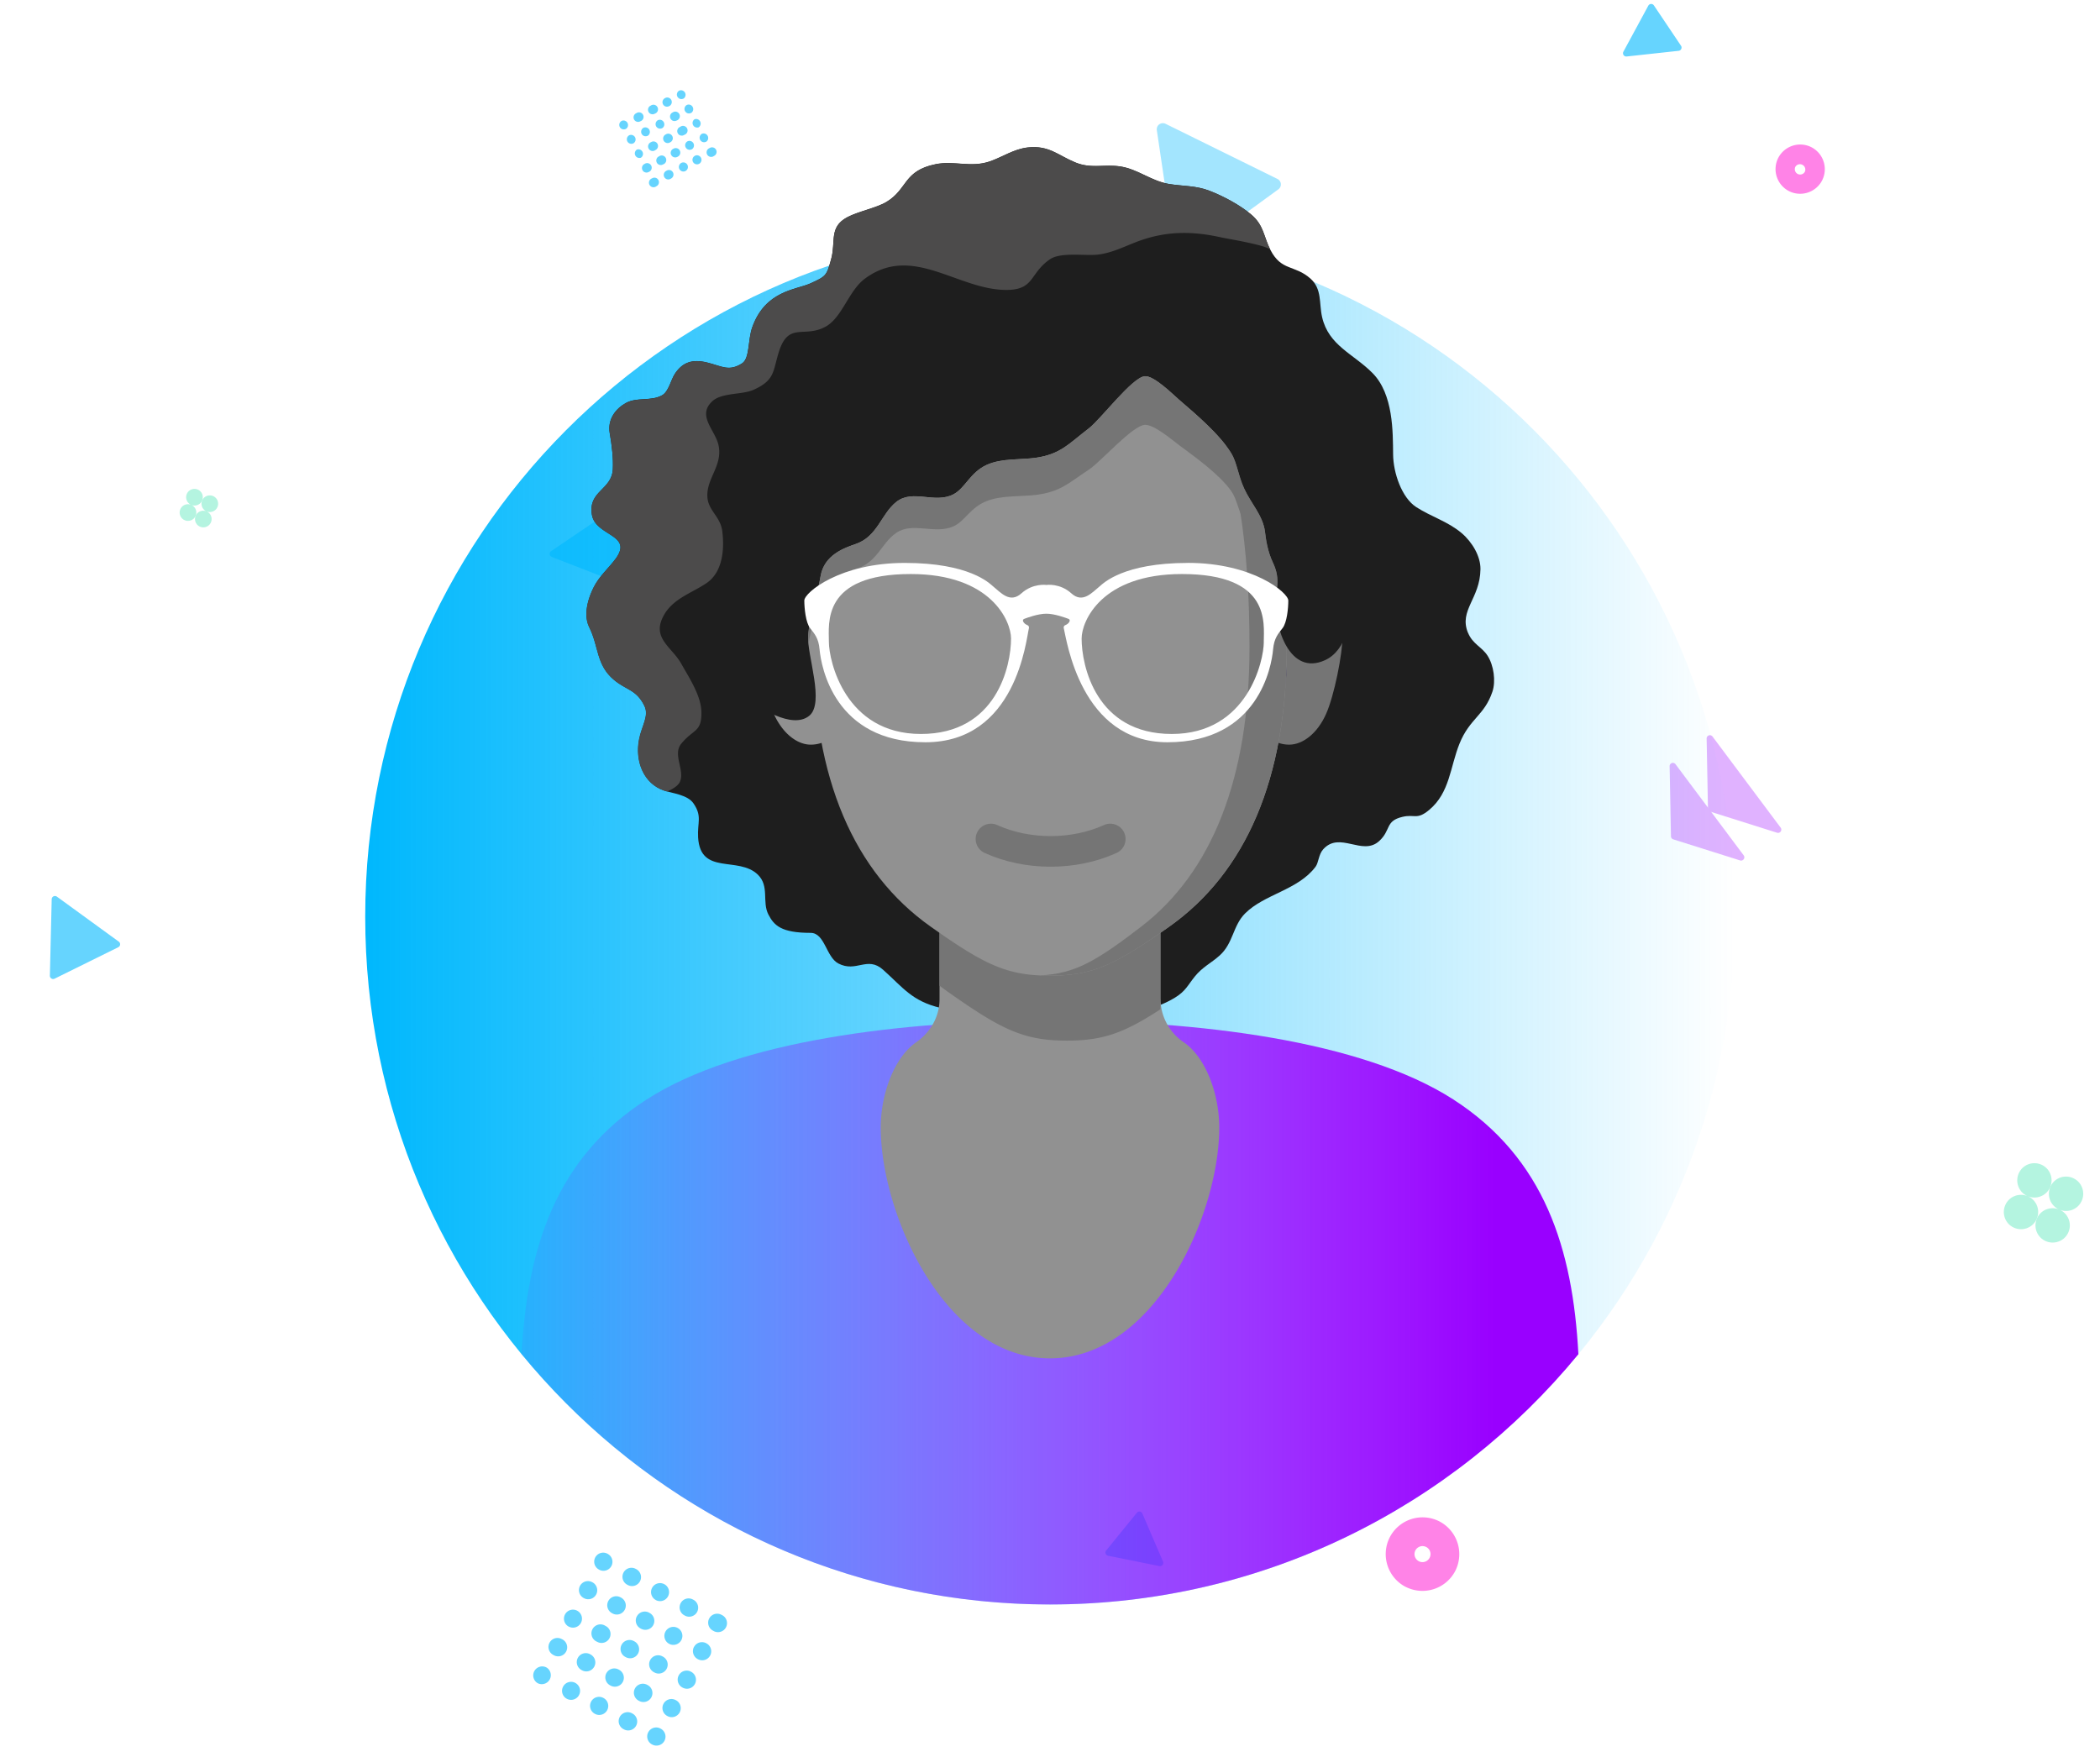 <svg xmlns="http://www.w3.org/2000/svg" fill="none" viewBox="0 0 552 462">
  <g opacity=".6">
    <path fill="#FF31D7" fill-rule="evenodd" d="M369.5 417.2a9.71 9.71 0 0 1-4.2-13.03 9.71 9.71 0 0 1 13.03-4.21 9.71 9.71 0 0 1 4.2 13.03 9.71 9.71 0 0 1-13.02 4.2Zm3.46-6.75a2.11 2.11 0 0 1-.92-2.83 2.11 2.11 0 0 1 2.84-.92 2.1 2.1 0 0 1 .91 2.83 2.11 2.11 0 0 1-2.83.92Z" clip-rule="evenodd"/>
    <g filter="url(#filter0_f_3795_2067)">
      <path fill="#FF31D7" fill-rule="evenodd" d="M470.24 50.24a6.5 6.5 0 0 1-2.82-8.72 6.5 6.5 0 0 1 8.72-2.82 6.5 6.5 0 0 1 2.82 8.72 6.5 6.5 0 0 1-8.72 2.82Zm2.3-4.51a1.41 1.41 0 0 1-.6-1.9 1.41 1.41 0 0 1 2.5 1.28c-.35.7-1.2.97-1.9.62Z" clip-rule="evenodd"/>
    </g>
    <path fill="#00B8FD" d="M305.71 410.54a.86.86 0 0 1-.95 1.18l-13.5-2.72a.86.86 0 0 1-.49-1.38l8.06-9.92a.86.86 0 0 1 1.45.2l5.43 12.64ZM427.57 14.85a.86.86 0 0 1-.85-1.26l6.55-12.1a.86.86 0 0 1 1.47-.07l7.12 10.6a.86.86 0 0 1-.62 1.34l-13.67 1.49Z"/>
    <g filter="url(#filter1_f_3795_2067)">
      <path fill="#00B8FD" d="M145.02 146.4a.86.86 0 0 1-.17-1.5l19.64-13.3a.86.86 0 0 1 1.33.62l2.47 21.89a.86.86 0 0 1-1.17.9l-22.1-8.6Z"/>
    </g>
    <g filter="url(#filter2_f_3795_2067)" opacity=".6">
      <path fill="#00B8FD" d="M304.08 34.23a1.6 1.6 0 0 1 2.3-1.68l29.4 14.49a1.6 1.6 0 0 1 .24 2.74l-24.6 17.93a1.6 1.6 0 0 1-2.54-1.06l-4.8-32.42Z"/>
    </g>
    <g filter="url(#filter3_f_3795_2067)">
      <path fill="#00B8FD" d="M13.59 236.4a.86.86 0 0 1 1.36-.68l16.28 11.84a.86.86 0 0 1-.13 1.46l-16.76 8.28a.86.86 0 0 1-1.23-.78l.48-20.12Z"/>
    </g>
    <g filter="url(#filter4_f_3795_2067)">
      <path fill="#00B8FD" fill-rule="evenodd" d="M141.41 442.55a2.36 2.36 0 1 1 2.24-4.17l.07.04a2.37 2.37 0 0 1-2.23 4.16l-.08-.03Zm7.44 3.98a2.37 2.37 0 0 1 2.23-4.17l.15.08a2.36 2.36 0 0 1-2.23 4.17l-.15-.08Zm7.5 4.02a2.36 2.36 0 0 1 2.24-4.17l.15.08a2.37 2.37 0 0 1-2.24 4.17l-.14-.08Zm7.52 4.03a2.36 2.36 0 1 1 2.23-4.17l.15.08a2.36 2.36 0 1 1-2.24 4.16l-.14-.07Zm7.5 4.02a2.36 2.36 0 0 1 2.24-4.17l.07.04a2.36 2.36 0 1 1-2.23 4.17l-.07-.04Zm-21.94-31a2.37 2.37 0 0 1 2.23-4.18l.07.04a2.36 2.36 0 0 1-2.23 4.17l-.07-.04Zm7.43 3.98a2.37 2.37 0 1 1 2.23-4.17l.15.08a2.36 2.36 0 1 1-2.23 4.16l-.15-.07Zm7.5 4.02a2.36 2.36 0 0 1 2.24-4.17l.15.08a2.36 2.36 0 1 1-2.23 4.17l-.15-.08Zm7.52 4.02a2.36 2.36 0 1 1 2.23-4.17l.15.08a2.36 2.36 0 1 1-2.23 4.17l-.15-.08Zm7.5 4.03a2.36 2.36 0 0 1 2.24-4.17l.07.04a2.36 2.36 0 1 1-2.23 4.17l-.07-.04Zm-26.92-26.73a2.36 2.36 0 0 0 .97 3.2l.07.04a2.36 2.36 0 1 0 2.24-4.17l-.08-.04a2.36 2.36 0 0 0-3.2.97Zm7.44 3.98a2.36 2.36 0 0 0 .97 3.2l.14.08a2.36 2.36 0 0 0 2.24-4.17l-.15-.08a2.36 2.36 0 0 0-3.2.97Zm7.5 4.02a2.36 2.36 0 0 0 .97 3.2l.15.08a2.36 2.36 0 1 0 2.23-4.16l-.14-.08a2.36 2.36 0 0 0-3.2.96Zm7.52 4.03a2.36 2.36 0 0 0 .96 3.2l.15.08a2.37 2.37 0 0 0 2.23-4.17l-.14-.08a2.36 2.36 0 0 0-3.2.97Zm7.5 4.02a2.37 2.37 0 0 0 .97 3.2l.08.04a2.36 2.36 0 0 0 2.23-4.17l-.07-.04a2.37 2.37 0 0 0-3.2.97Zm-25.95-23.53a2.36 2.36 0 0 0 .97 3.2l.07.04a2.36 2.36 0 1 0 2.23-4.17l-.07-.04a2.36 2.36 0 0 0-3.2.97Zm7.43 3.98a2.36 2.36 0 0 0 .97 3.2l.15.08a2.36 2.36 0 1 0 2.23-4.17l-.15-.08a2.36 2.36 0 0 0-3.2.97Zm7.51 4.02a2.36 2.36 0 0 0 .97 3.2l.15.09a2.37 2.37 0 0 0 2.23-4.17l-.15-.08a2.36 2.36 0 0 0-3.2.96Zm7.51 4.03a2.36 2.36 0 0 0 .97 3.2l.15.08a2.36 2.36 0 1 0 2.23-4.17l-.15-.08a2.36 2.36 0 0 0-3.2.97Zm7.5 4.02a2.37 2.37 0 0 0 .98 3.2l.07.04a2.37 2.37 0 1 0 2.23-4.17l-.07-.04a2.36 2.36 0 0 0-3.2.97Zm-41.97 6.38a2.36 2.36 0 0 0 .97 3.2l.07.04a2.37 2.37 0 1 0 2.24-4.17l-.08-.04a2.36 2.36 0 0 0-3.2.97Zm7.44 3.98a2.37 2.37 0 0 0 .96 3.2l.15.08a2.36 2.36 0 1 0 2.24-4.17l-.15-.08a2.37 2.37 0 0 0-3.2.97Zm7.5 4.02a2.37 2.37 0 0 0 .97 3.2l.15.08a2.36 2.36 0 1 0 2.23-4.16l-.14-.08a2.37 2.37 0 0 0-3.2.96Zm7.51 4.03a2.36 2.36 0 0 0 .97 3.2l.15.08a2.36 2.36 0 1 0 2.23-4.17l-.15-.08a2.36 2.36 0 0 0-3.2.97Zm7.51 4.02a2.36 2.36 0 0 0 .97 3.2l.07.04a2.36 2.36 0 1 0 2.24-4.17l-.08-.04a2.36 2.36 0 0 0-3.2.97Z" clip-rule="evenodd"/>
    </g>
    <g filter="url(#filter5_f_3795_2067)">
      <path fill="#00B8FD" fill-rule="evenodd" d="M168.88 44.73c.3.58 1.02.8 1.6.5l.04-.02a1.2 1.2 0 1 0-1.1-2.11l-.04.02c-.59.3-.8 1.02-.5 1.6Zm3.76-1.98c.3.58 1.02.8 1.6.5l.08-.04a1.2 1.2 0 1 0-1.1-2.1l-.08.03a1.2 1.2 0 0 0-.5 1.6Zm3.8-2c.3.58 1.02.8 1.6.5l.08-.04a1.19 1.19 0 1 0-1.11-2.1l-.08.03a1.2 1.2 0 0 0-.5 1.61Zm3.8-2c.3.59 1.02.81 1.6.5l.07-.03a1.2 1.2 0 0 0-1.1-2.11l-.08.04c-.58.3-.8 1.02-.5 1.6Zm3.79-2c.3.6 1.02.81 1.6.5l.04-.01a1.2 1.2 0 0 0-1.1-2.1l-.04.01a1.2 1.2 0 0 0-.5 1.6Zm-19.13.42c.3.58 1.03.8 1.6.5l.05-.02a1.2 1.2 0 0 0-1.11-2.11l-.04.02a1.2 1.2 0 0 0-.5 1.6Zm3.76-1.98c.3.58 1.03.8 1.6.5l.08-.04a1.2 1.2 0 0 0-1.1-2.1l-.08.03a1.2 1.2 0 0 0-.5 1.6Zm3.8-2c.3.58 1.02.8 1.6.5l.08-.04a1.2 1.2 0 0 0-1.1-2.1l-.08.03a1.2 1.2 0 0 0-.5 1.61Zm3.8-2c.3.59 1.02.81 1.6.5l.08-.03a1.2 1.2 0 1 0-1.11-2.11l-.08.04a1.2 1.2 0 0 0-.5 1.6Zm3.8-2c.3.59 1.02.81 1.6.5l.04-.01a1.2 1.2 0 0 0-1.11-2.11l-.04.02a1.2 1.2 0 0 0-.5 1.6Zm-17.15 4.2c.3.58 1.03.8 1.61.5l.04-.02a1.2 1.2 0 0 0-1.11-2.11l-.04.02a1.2 1.2 0 0 0-.5 1.6Zm3.76-1.98c.3.58 1.03.8 1.61.5l.07-.04a1.2 1.2 0 1 0-1.1-2.1l-.08.03a1.2 1.2 0 0 0-.5 1.61Zm3.8-2c.3.58 1.03.8 1.6.5l.08-.04a1.2 1.2 0 1 0-1.1-2.1l-.08.03a1.2 1.2 0 0 0-.5 1.61Zm3.8-2c.3.59 1.02.81 1.6.5l.08-.03a1.19 1.19 0 1 0-1.11-2.11l-.07.04a1.2 1.2 0 0 0-.5 1.6Zm3.8-2c.3.6 1.02.81 1.6.5l.04-.01a1.2 1.2 0 0 0-1.11-2.1l-.04.01c-.58.3-.8 1.03-.5 1.6Zm-9.57 16.04a1.2 1.2 0 0 1-1.11-2.11l.04-.02a1.2 1.2 0 0 1 1.1 2.1l-.03.03Zm3.76-1.98a1.2 1.2 0 1 1-1.11-2.1l.07-.05a1.19 1.19 0 1 1 1.11 2.11l-.07.04Zm3.8-2a1.19 1.19 0 1 1-1.12-2.1l.08-.04a1.19 1.19 0 1 1 1.1 2.1l-.07.04Zm3.79-2a1.19 1.19 0 1 1-1.1-2.1l.07-.04a1.2 1.2 0 1 1 1.1 2.1l-.07.05Zm3.8-2a1.2 1.2 0 0 1-1.11-2.1l.03-.02a1.2 1.2 0 0 1 1.11 2.1l-.03.03Zm-11.18 15.54a1.2 1.2 0 1 1-1.1-2.11l.03-.02a1.19 1.19 0 1 1 1.11 2.1l-.04.03Zm3.76-1.98a1.19 1.19 0 1 1-1.1-2.11l.07-.04a1.19 1.19 0 1 1 1.1 2.1l-.07.05Zm3.8-2a1.2 1.2 0 0 1-1.1-2.1l.06-.05A1.2 1.2 0 1 1 180.1 45l-.07.04Zm3.8-2a1.19 1.19 0 1 1-1.11-2.1l.07-.04a1.2 1.2 0 0 1 1.11 2.1l-.07.04Zm3.8-2a1.2 1.2 0 1 1-1.12-2.1l.04-.02a1.19 1.19 0 1 1 1.11 2.1l-.04.03Z" clip-rule="evenodd"/>
    </g>
    <g fill="#05DB97" fill-rule="evenodd" clip-rule="evenodd" filter="url(#filter6_f_3795_2067)" opacity=".5">
      <path d="M539.61 316.74a4.54 4.54 0 0 1 .56-6.37 4.54 4.54 0 0 1 6.37.57 4.54 4.54 0 0 1-.56 6.37 4.53 4.53 0 0 1-6.37-.57Zm-3.52 8.32a4.54 4.54 0 0 1 .56-6.37 4.53 4.53 0 0 1 6.37.57 4.53 4.53 0 0 1-.56 6.36 4.54 4.54 0 0 1-6.37-.56Z"/>
      <path d="M531.3 313.22a4.54 4.54 0 0 1 .56-6.37 4.53 4.53 0 0 1 6.36.56 4.54 4.54 0 0 1-.56 6.37 4.54 4.54 0 0 1-6.37-.56Zm-3.53 8.32a4.54 4.54 0 0 1 .56-6.37 4.54 4.54 0 0 1 6.37.56 4.54 4.54 0 0 1-.56 6.37 4.53 4.53 0 0 1-6.37-.56Z"/>
    </g>
    <g fill="#05DB97" fill-rule="evenodd" clip-rule="evenodd" filter="url(#filter7_f_3795_2067)" opacity=".5">
      <path d="M53.47 133.83a2.2 2.2 0 0 1 .27-3.08 2.2 2.2 0 0 1 3.09.27 2.2 2.2 0 0 1-.27 3.08 2.2 2.2 0 0 1-3.09-.27Zm-1.7 4.03a2.2 2.2 0 0 1 .27-3.09 2.2 2.2 0 0 1 3.08.28 2.2 2.2 0 0 1-.27 3.08 2.2 2.2 0 0 1-3.09-.27Z"/>
      <path d="M49.44 132.13a2.2 2.2 0 0 1 .27-3.09 2.2 2.2 0 0 1 3.09.27 2.2 2.2 0 0 1-.27 3.09 2.2 2.2 0 0 1-3.09-.27Zm-1.7 4.03a2.2 2.2 0 0 1 .26-3.09 2.2 2.2 0 0 1 3.09.27 2.2 2.2 0 0 1-.27 3.09 2.2 2.2 0 0 1-3.09-.28Z"/>
    </g>
    <g fill="#90F" filter="url(#filter8_f_3795_2067)" opacity=".5">
      <path d="M439.82 220.66a.86.86 0 0 1-.6-.8l-.35-18.44a.86.86 0 0 1 1.54-.53l17.94 23.99a.86.86 0 0 1-.94 1.33l-17.6-5.55Z"/>
      <path d="M449.55 213.38a.85.85 0 0 1-.6-.8l-.35-18.43a.86.86 0 0 1 1.54-.53l17.93 23.98a.86.86 0 0 1-.94 1.33l-17.58-5.55Z"/>
    </g>
  </g>
  <g clip-path="url(#clip0_3795_2067)">
    <path fill="url(#paint0_linear_3795_2067)" d="M276 421.82c99.41 0 180-80.95 180-180.8 0-99.86-80.59-180.8-180-180.8S96 141.15 96 241.01c0 99.85 80.59 180.8 180 180.8Z"/>
    <path fill="url(#paint1_linear_3795_2067)" d="M414.9 356.01c-33.03 40.18-82.99 65.8-138.91 65.8-55.93 0-105.88-25.6-138.88-65.79 1.45-27.56 8.78-51.5 32.9-66.99 12.05-7.75 28.92-12.95 47.58-16.18 18.66-3.25 39.13-4.55 58.4-4.55 38.57 0 81.87 5.21 106 20.73 24.07 15.5 31.44 39.42 32.9 66.98Z"/>
    <path fill="#1E1E1E" d="M385.85 166.33c-2.39-5.93 3.2-8.93 3.3-16.68.05-3.38-2.14-7.12-4.97-9.52-3.63-3.06-8.03-4.3-11.92-6.82-3.77-2.44-6.02-8.92-6.07-13.83-.07-5.86.1-15.85-5.42-21.41-5.05-5.1-11.54-7.2-13.25-14.72-.83-3.66.03-7.37-3.08-10.13-4.13-3.64-7.58-1.9-10.47-7.46-1.86-3.6-1.72-6.54-5.1-9.38-2.95-2.5-7.31-4.83-10.97-6.24-3.57-1.38-6.91-1.17-10.64-1.78-4.55-.75-8.13-3.84-12.62-4.58-4.27-.7-7.75.66-11.96-1.07-4.59-1.89-6.93-4.55-12.49-3.95-3.7.4-6.6 2.48-10 3.66-4.98 1.72-9.39-.26-14.27.74-8.52 1.75-7.28 6.54-12.93 9.93-2.67 1.59-7.41 2.47-10.33 4.04-4.81 2.6-2.92 6.36-4.18 10.95-1.2 4.37-1.29 4.51-5.36 6.38-3.82 1.75-11.87 1.84-15.36 11.5-1.24 3.44-.64 8.24-2.7 9.56-3.44 2.21-5.26.76-9.11-.2-4.1-1.03-6.62.01-8.57 2.97-1.04 1.57-1.63 4.65-3.3 5.6-2.96 1.68-6.63.42-9.59 2.07-2.56 1.42-4.85 4.2-4.22 7.89.56 3.24.97 6.7.82 9.5-.27 5.45-6.5 5.67-5.51 11.91.9 5.73 10.91 5.17 6.32 11.54-1.76 2.44-4.41 4.66-5.92 7.76-2.43 4.98-2.03 8.44-1.11 10.27 2.62 5.27 1.8 9.97 6.58 13.95 3.23 2.69 5.86 2.5 7.96 6.82 1.25 2.58-.66 5.1-1.38 8.69-1.18 5.83 1.17 11.73 6.53 13.54 2.26.77 6.17 1.1 7.74 3.4 2.33 3.42.97 4.97 1.2 8.93.61 10.1 10.6 4.8 15.73 9.81 3.08 3.04 1.02 7.12 2.75 10.46 1.46 2.82 3.3 4.82 11.09 4.82 3.75 0 4.07 6.34 7.28 8.04 4.75 2.51 7.6-2.08 11.8 1.68 5.3 4.75 7.57 8.2 15 9.99 13.67 3.3 28.91 4.62 42.85 2.74 6.1-.82 13.45-2.12 18.8-5.39 2.83-1.72 3.37-3.23 5.23-5.55 2.04-2.54 4.25-3.5 6.55-5.55 3.62-3.24 3.45-7.81 6.69-11.06 5.1-5.11 13.93-6.14 18.53-12.28.82-1.09.78-3.21 2-4.58 4.38-4.88 10.3 1.87 14.73-2.18 3.17-2.9 1.51-5.27 6.12-6.36 3.22-.77 3.77.9 7.04-1.84 5.43-4.54 5.48-11.32 7.96-17.43 2.69-6.65 6.52-7.32 8.65-13.66.9-2.72.38-6.86-1.3-9.46-1.52-2.34-3.9-3-5.13-6.02l-.02-.01Z"/>
    <path fill="#757575" d="M326.32 177.48c0-10.1 5.62-22.38 12.55-22.38 6.93 0 14.03 1.94 14.03 12.04 0 4.86-2.19 15.74-4.32 20.53-2.28 5.14-6.12 8.1-9.71 8.1-6.93 0-12.55-8.2-12.55-18.29Z"/>
    <path fill="#919191" d="M275.99 75.54c-48.9 0-62.24 42.33-62.24 94.54 0 34.64 10.77 59.3 30.89 73.54 14.14 10 19.97 12.88 31.35 12.88 11.38 0 17.2-2.86 31.35-12.88 20.11-14.23 30.89-38.91 30.89-73.54 0-52.21-13.35-94.54-62.24-94.54Z"/>
    <path fill="#919191" d="M225.67 177.48c0-10.1-5.62-22.38-12.55-22.38-6.93 0-14.03 1.94-14.03 12.04 0 4.86 2.19 15.74 4.31 20.53 2.3 5.14 6.13 8.1 9.72 8.1 6.93 0 12.55-8.2 12.55-18.29Zm79.36 85.22v-21.43h-58.07v21.43c0 4.6-2.41 8.74-6.18 11.35-5.67 3.93-9.27 13.46-9.27 22.38 0 22.84 16.92 60.68 44.49 60.68s44.49-37.84 44.49-60.68c0-8.92-3.6-18.45-9.27-22.38a13.86 13.86 0 0 1-6.18-11.35h-.01Z"/>
    <path fill="#757575" d="M305.02 245.24v20.1c-9.6 6.29-15.21 8.24-24.58 8.24-11.37 0-17.2-2.89-31.35-12.88a68.33 68.33 0 0 1-2.14-1.58v-13.88c12.51 8.69 18.32 11.26 29.03 11.26 10.7 0 16.53-2.57 29.04-11.26Z"/>
    <path fill="#29235C" d="M337.85 180.61c.13-1.86.23-3.77.3-5.7 0 1.82-.1 3.7-.3 5.7Z"/>
    <path fill="#757575" d="M275.99 75.54c-.86 0-1.7.04-2.55.06 43.12 1.47 55 43.2 55 94.47 0 34.64-9.94 59.31-28.46 73.54-12.03 9.24-17.54 12.38-26.54 12.81.82.04 1.66.07 2.55.07 11.38 0 17.2-2.86 31.35-12.88 20.12-14.23 30.89-38.9 30.89-73.54 0-52.21-13.35-94.54-62.24-94.54Z"/>
    <path fill="#1E1E1E" d="M355.04 132.32c0-38.48-21.39-67.18-59.96-73.3-18.48-2.94-42.2-3.62-58.58 7.01-11.37 7.39-16.22 19.85-21.68 31.67-2.95 6.37-6.18 12.65-10.5 18.22-5.7 7.3-13.87 12.23-18.4 20.5-8.4 15.36-3.07 35.6 9.94 46.7 3.2 2.73 12.32 8.75 16.85 5.06 4.13-3.35-.6-15.96-.28-20.89.36-5.55 2.38-10.5 3.27-15.82.96-5.66 6.35-7.46 9.27-8.47 5.72-1.98 6.65-7.9 10.65-11.06 4.35-3.44 10.07.57 14.99-1.98 3.12-1.62 4.37-5.72 8.7-7.72 3.95-1.83 9.11-1.32 13.04-1.9 6.51-.97 8.63-3.73 13.88-7.74 3.1-2.37 11.41-13.45 14.7-13.69 2.44-.17 7.36 4.76 8.97 6.15 4.59 3.96 10.64 9.07 13.73 14.05 1.55 2.5 1.8 5.83 3.44 9.37 1.85 4 4.95 7.07 5.47 11.42.2 1.72.63 4.98 2.02 7.92 2 4.18.98 6.28.8 10.43-.27 6.7 3.62 19.55 12.93 15.31 11.1-5.05 6.75-31.86 6.75-41.22v-.02Z"/>
    <path fill="#757575" d="M335.54 156.05c-.2-.72-.5-1.5-1-2.38-1.38-2.51-1.8-5.31-2.02-6.77-.5-3.75-3.6-6.38-5.46-9.8-1.66-3.05-1.92-5.9-3.45-8.04-3.07-4.3-9.13-8.68-13.73-12.07-1.6-1.2-6.52-5.43-8.95-5.3-3.3.21-11.6 9.73-14.7 11.77-5.27 3.45-7.39 5.83-13.9 6.64-3.92.5-9.08.06-13.03 1.65-4.32 1.72-5.6 5.25-8.7 6.63-4.93 2.18-10.65-1.25-15 1.7-3.98 2.7-4.92 7.78-10.63 9.5-2.92.87-8.3 2.42-9.27 7.26-.83 4.26-2.65 8.24-3.2 12.66-.08-.83-.12-1.59-.08-2.2.36-5.55 2.39-10.5 3.27-15.8.95-5.67 6.35-7.48 9.27-8.49 5.72-1.98 6.65-7.9 10.63-11.06 4.35-3.43 10.07.56 15-1.98 3.1-1.62 4.37-5.7 8.7-7.72 3.95-1.84 9.11-1.33 13.03-1.91 6.5-.95 8.64-3.72 13.9-7.74 3.1-2.38 11.4-13.45 14.7-13.7 2.43-.17 7.35 4.76 8.95 6.15 4.6 3.97 10.65 9.08 13.73 14.06 1.54 2.5 1.8 5.83 3.44 9.37 1.85 4 4.96 7.06 5.47 11.42.2 1.72.63 4.98 2.03 7.9 1.62 3.4 1.26 5.4 1 8.25Z"/>
    <path fill="#4C4B4B" d="M333.98 65.75c-.66-1.26-11.44-2.99-12.95-3.33-7.9-1.77-14.9-1.69-22.46 1.24-3.29 1.28-6.17 2.74-9.7 3.24-3.34.48-9.94-.74-12.88 1.26-5.4 3.7-4 8.04-11.4 8.06-12.87.04-24.73-12.22-37.25-2.96-4.3 3.19-5.97 10.28-10.4 12.66-5.64 3.03-9.71-1.45-12.24 6.68-1.58 5.1-1 7.31-6.55 9.85-3.13 1.42-8.47.68-11 3.11-3.97 3.82.87 7.5 1.72 11.5 1.13 5.28-3.08 8.56-2.94 13.35.1 3.83 3.43 5.25 3.93 9.27.6 4.89.05 10.8-4.18 13.64-3.74 2.53-8.5 3.95-11 8.11-3.74 6.25 1.85 8.5 4.42 13.11 2.08 3.7 5.22 8.4 5.27 12.71.08 5.3-2.1 4.36-5.29 8.26-2.42 2.93 1.18 7.26-.47 10.23-.49.87-1.69 1.66-3.24 2.35a7.9 7.9 0 0 1-.84-.26c-5.37-1.82-7.71-7.7-6.55-13.54.73-3.58 2.64-6.1 1.4-8.69-2.09-4.31-4.73-4.13-7.97-6.82-4.76-3.98-3.95-8.66-6.57-13.93-.91-1.84-1.31-5.3 1.12-10.28 1.5-3.1 4.16-5.32 5.92-7.76 4.6-6.35-5.43-5.81-6.31-11.53-1-6.25 5.25-6.46 5.5-11.92.16-2.78-.25-6.25-.8-9.5-.63-3.68 1.65-6.45 4.23-7.88 2.96-1.64 6.62-.39 9.56-2.07 1.69-.96 2.3-4.03 3.33-5.6 1.94-2.95 4.47-4 8.57-2.97 3.85.95 5.65 2.4 9.1.2 2.06-1.32 1.48-6.12 2.7-9.55 3.49-9.66 11.55-9.76 15.35-11.52 4.08-1.85 4.17-2 5.37-6.35 1.26-4.61-.63-8.36 4.18-10.97 2.93-1.56 7.65-2.44 10.33-4.03 5.66-3.38 4.4-8.19 12.94-9.92 4.87-1.01 9.29.97 14.26-.75 3.4-1.18 6.31-3.26 10.01-3.67 5.56-.6 7.9 2.08 12.5 3.95 4.2 1.73 7.68.36 11.96 1.08 4.49.73 8.06 3.82 12.62 4.57 3.72.6 7.06.4 10.64 1.78 3.65 1.41 8 3.74 10.97 6.25 3.37 2.84 3.22 5.77 5.1 9.37l-.01-.03Z"/>
    <path fill="#fff" d="M312.27 147.99c-17.04 0-22.25 5.37-23.1 6.06-2.17 1.78-4.57 4.66-7.57 1.93-3.01-2.73-6.55-2.2-6.55-2.2s-3.54-.52-6.55 2.2c-3.02 2.73-5.4-.15-7.58-1.93-.86-.7-6.06-6.06-23.1-6.06-17.06 0-26.4 7.8-26.4 9.89 0 2.08.39 5.79 1.5 7.23 1.13 1.45 2.25 2.6 2.51 5.6.4 4.5 3.89 24.43 27.8 24.43 23.92 0 26.49-26.98 27.23-30 0 0 .18-.6-.54-.86-.73-.28-1.48-1.28-.71-1.58.78-.29 3.64-1.36 5.83-1.36s5.05 1.07 5.83 1.36c.76.3.02 1.3-.71 1.58-.74.27-.54.86-.54.86.75 3.03 4.44 30 27.24 30 23.9 0 27.4-19.93 27.78-24.42.27-3.02 1.39-4.16 2.5-5.6 1.13-1.45 1.5-5.17 1.5-7.24 0-2.07-9.33-9.9-26.38-9.9h.01Zm-70.2 44.97c-19.97 0-24.19-19.3-24.19-24.17 0-4.87-1.96-17.88 21.52-17.88 21.14 0 26.36 12.38 26.36 16.97 0 7.06-3.72 25.08-23.7 25.08h.02Zm90.13-24.17c0 4.87-4.22 24.17-24.19 24.17-19.97 0-23.7-18.02-23.7-25.08 0-4.6 5.23-16.97 26.37-16.97 23.48 0 21.51 13 21.51 17.88h.01Zm-71.72 51.78c9.55 4.35 21.8 4.35 31.36 0h-31.36Z"/>
    <path stroke="#757575" stroke-linecap="round" stroke-miterlimit="10" stroke-width="8.05" d="M260.48 220.57c9.55 4.35 21.8 4.35 31.36 0"/>
  </g>
  <defs>
    <filter id="filter0_f_3795_2067" width="19.02" height="19.02" x="463.68" y="34.96" color-interpolation-filters="sRGB" filterUnits="userSpaceOnUse">
      <feFlood flood-opacity="0" result="BackgroundImageFix"/>
      <feBlend in="SourceGraphic" in2="BackgroundImageFix" result="shape"/>
      <feGaussianBlur result="effect1_foregroundBlur_3795_2067" stdDeviation="1.52"/>
    </filter>
    <filter id="filter1_f_3795_2067" width="28.95" height="28.74" x="141.91" y="128.89" color-interpolation-filters="sRGB" filterUnits="userSpaceOnUse">
      <feFlood flood-opacity="0" result="BackgroundImageFix"/>
      <feBlend in="SourceGraphic" in2="BackgroundImageFix" result="shape"/>
      <feGaussianBlur result="effect1_foregroundBlur_3795_2067" stdDeviation="1.28"/>
    </filter>
    <filter id="filter2_f_3795_2067" width="42.26" height="45.29" x="299.24" y="27.56" color-interpolation-filters="sRGB" filterUnits="userSpaceOnUse">
      <feFlood flood-opacity="0" result="BackgroundImageFix"/>
      <feBlend in="SourceGraphic" in2="BackgroundImageFix" result="shape"/>
      <feGaussianBlur result="effect1_foregroundBlur_3795_2067" stdDeviation="2.41"/>
    </filter>
    <filter id="filter3_f_3795_2067" width="23.6" height="26.97" x="10.54" y="232.99" color-interpolation-filters="sRGB" filterUnits="userSpaceOnUse">
      <feFlood flood-opacity="0" result="BackgroundImageFix"/>
      <feBlend in="SourceGraphic" in2="BackgroundImageFix" result="shape"/>
      <feGaussianBlur result="effect1_foregroundBlur_3795_2067" stdDeviation="1.28"/>
    </filter>
    <filter id="filter4_f_3795_2067" width="55.92" height="55.86" x="137.6" y="405.62" color-interpolation-filters="sRGB" filterUnits="userSpaceOnUse">
      <feFlood flood-opacity="0" result="BackgroundImageFix"/>
      <feBlend in="SourceGraphic" in2="BackgroundImageFix" result="shape"/>
      <feGaussianBlur result="effect1_foregroundBlur_3795_2067" stdDeviation="1.28"/>
    </filter>
    <filter id="filter5_f_3795_2067" width="27.34" height="27.31" x="161.87" y="22.74" color-interpolation-filters="sRGB" filterUnits="userSpaceOnUse">
      <feFlood flood-opacity="0" result="BackgroundImageFix"/>
      <feBlend in="SourceGraphic" in2="BackgroundImageFix" result="shape"/>
      <feGaussianBlur result="effect1_foregroundBlur_3795_2067" stdDeviation=".46"/>
    </filter>
    <filter id="filter6_f_3795_2067" width="26" height="26" x="524.15" y="303.24" color-interpolation-filters="sRGB" filterUnits="userSpaceOnUse">
      <feFlood flood-opacity="0" result="BackgroundImageFix"/>
      <feBlend in="SourceGraphic" in2="BackgroundImageFix" result="shape"/>
      <feGaussianBlur result="effect1_foregroundBlur_3795_2067" stdDeviation="1.28"/>
    </filter>
    <filter id="filter7_f_3795_2067" width="12.6" height="12.59" x="45.98" y="127.29" color-interpolation-filters="sRGB" filterUnits="userSpaceOnUse">
      <feFlood flood-opacity="0" result="BackgroundImageFix"/>
      <feBlend in="SourceGraphic" in2="BackgroundImageFix" result="shape"/>
      <feGaussianBlur result="effect1_foregroundBlur_3795_2067" stdDeviation=".62"/>
    </filter>
    <filter id="filter8_f_3795_2067" width="38.49" height="42.09" x="434.31" y="188.72" color-interpolation-filters="sRGB" filterUnits="userSpaceOnUse">
      <feFlood flood-opacity="0" result="BackgroundImageFix"/>
      <feBlend in="SourceGraphic" in2="BackgroundImageFix" result="shape"/>
      <feGaussianBlur result="effect1_foregroundBlur_3795_2067" stdDeviation="2.28"/>
    </filter>
    <linearGradient id="paint0_linear_3795_2067" x1="95.99" x2="456" y1="241.02" y2="241.02" gradientUnits="userSpaceOnUse">
      <stop stop-color="#00B8FD"/>
      <stop offset="1" stop-color="#00B8FD" stop-opacity="0"/>
    </linearGradient>
    <linearGradient id="paint1_linear_3795_2067" x1="392.82" x2="116.02" y1="345.05" y2="345.05" gradientUnits="userSpaceOnUse">
      <stop stop-color="#90F"/>
      <stop offset="1" stop-color="#90F" stop-opacity="0"/>
    </linearGradient>
    <clipPath id="clip0_3795_2067">
      <path fill="#fff" d="M0 38.68h552v383.14H0z"/>
    </clipPath>
  </defs>
</svg>
